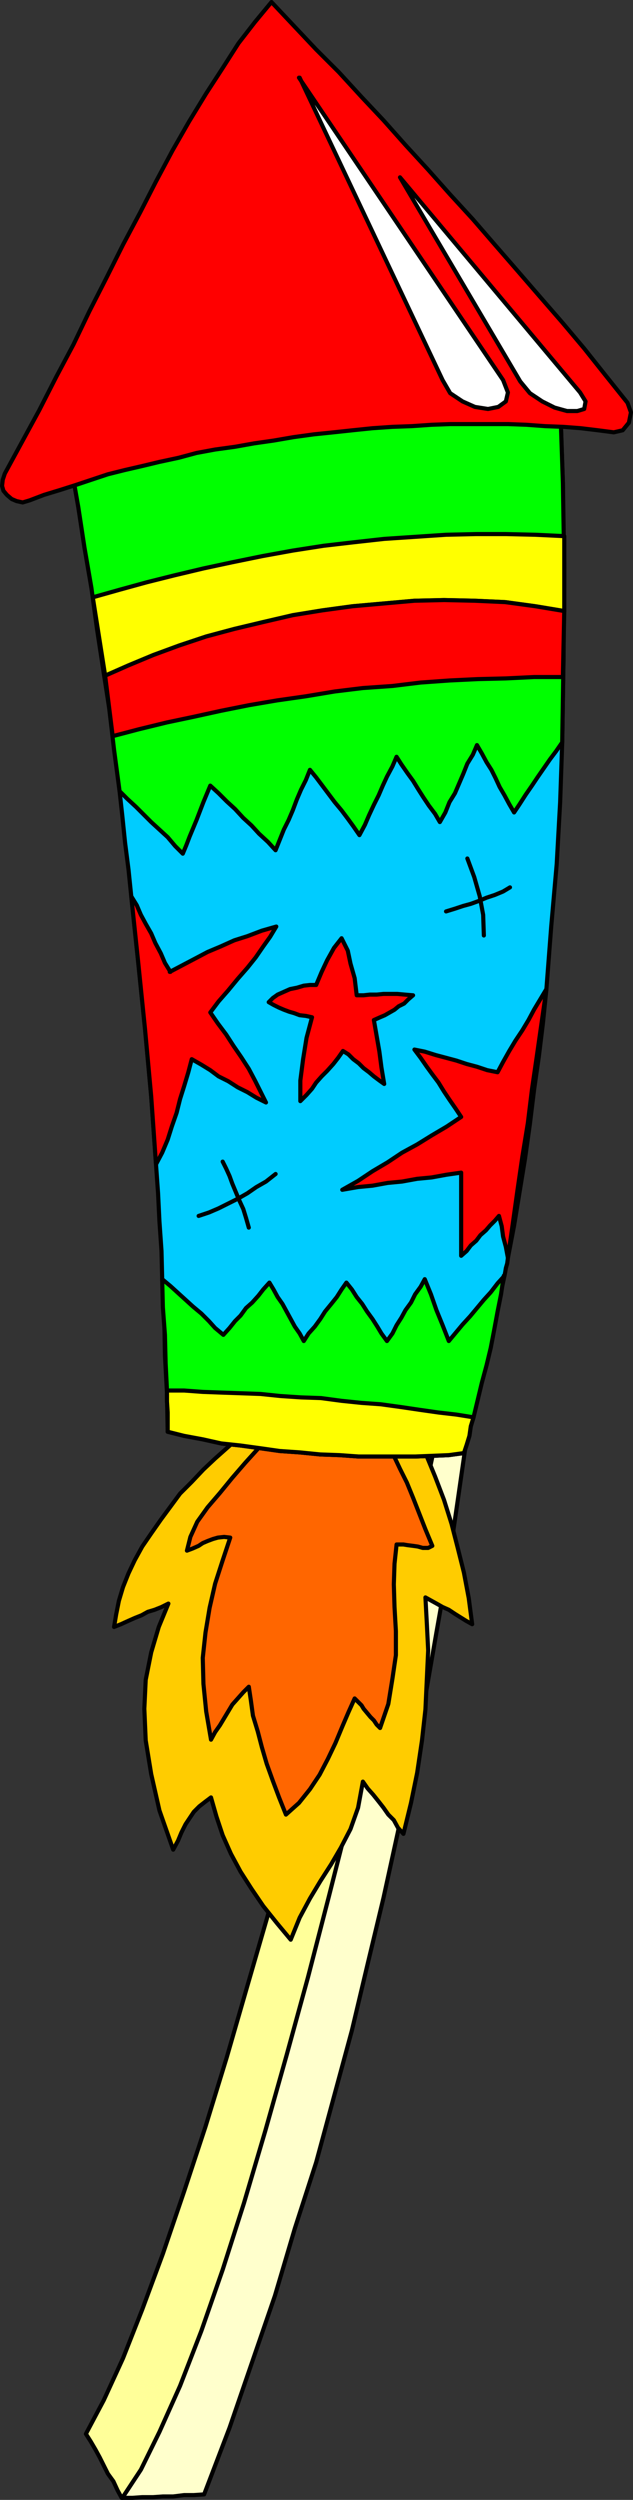 <?xml version="1.0" encoding="UTF-8" standalone="no"?>
<svg
   version="1.0"
   width="39.392mm"
   height="155.498mm"
   id="svg36"
   sodipodi:docname="Rocket 3.wmf"
   xmlns:inkscape="http://www.inkscape.org/namespaces/inkscape"
   xmlns:sodipodi="http://sodipodi.sourceforge.net/DTD/sodipodi-0.dtd"
   xmlns="http://www.w3.org/2000/svg"
   xmlns:svg="http://www.w3.org/2000/svg">
  <rect width="100%" height="100%" fill="#333333" stroke="none"/>
  <sodipodi:namedview
     id="namedview36"
     pagecolor="#ffffff"
     bordercolor="#000000"
     borderopacity="0.25"
     inkscape:showpageshadow="2"
     inkscape:pageopacity="0.0"
     inkscape:pagecheckerboard="0"
     inkscape:deskcolor="#d1d1d1"
     inkscape:document-units="mm" />
  <defs
     id="defs1">
    <pattern
       id="WMFhbasepattern"
       patternUnits="userSpaceOnUse"
       width="6"
       height="6"
       x="0"
       y="0" />
  </defs>
  <path
     style="fill:#ffffcc;fill-opacity:1;fill-rule:evenodd;stroke:none"
     d="m 28.612,587.222 h 2.586 l 2.263,-0.162 h 2.586 l 2.263,-0.162 h 2.425 l 2.586,-0.323 h 2.263 l 2.425,-0.162 5.981,-15.674 5.335,-15.513 5.335,-15.513 4.688,-15.836 5.011,-15.513 4.203,-15.513 4.203,-15.513 3.718,-15.674 3.718,-15.513 3.395,-15.513 3.233,-15.674 3.071,-15.351 2.748,-15.836 2.748,-15.513 2.263,-15.513 2.263,-15.674 -0.97,0.162 -0.97,0.162 -0.808,0.162 -0.97,0.323 -0.808,0.162 -0.97,0.162 -0.97,0.162 -0.97,0.323 -3.395,15.998 -3.88,17.129 -4.041,17.937 -4.365,18.745 -4.688,18.583 -4.85,19.068 -4.85,18.745 -5.011,18.26 -5.011,17.775 -5.011,16.967 -5.011,15.674 -5.011,14.382 -5.011,12.927 -4.85,10.827 -4.365,8.888 -4.365,6.625 v 0 z"
     id="path1" />
  <path
     style="fill:none;stroke:#000000;stroke-width:0.97px;stroke-linecap:round;stroke-linejoin:round;stroke-miterlimit:4;stroke-dasharray:none;stroke-opacity:1"
     d="m 28.612,587.222 h 2.586 l 2.263,-0.162 h 2.586 l 2.263,-0.162 h 2.425 l 2.586,-0.323 h 2.263 l 2.425,-0.162 5.981,-15.674 5.335,-15.513 5.335,-15.513 4.688,-15.836 5.011,-15.513 4.203,-15.513 4.203,-15.513 3.718,-15.674 3.718,-15.513 3.395,-15.513 3.233,-15.674 3.071,-15.351 2.748,-15.836 2.748,-15.513 2.263,-15.513 2.263,-15.674 -0.97,0.162 -0.97,0.162 -0.808,0.162 -0.97,0.323 -0.808,0.162 -0.97,0.162 -0.97,0.162 -0.97,0.323 -3.395,15.998 -3.88,17.129 -4.041,17.937 -4.365,18.745 -4.688,18.583 -4.85,19.068 -4.85,18.745 -5.011,18.26 -5.011,17.775 -5.011,16.967 -5.011,15.674 -5.011,14.382 -5.011,12.927 -4.85,10.827 -4.365,8.888 -4.365,6.625 v 0"
     id="path2" />
  <path
     style="fill:#ffff99;fill-opacity:1;fill-rule:evenodd;stroke:none"
     d="m 28.612,587.222 -0.97,-1.778 -0.97,-2.101 -1.293,-1.778 -0.97,-1.939 -0.97,-1.939 -0.97,-1.778 -1.132,-1.939 -1.132,-1.778 4.203,-7.918 4.526,-9.857 4.526,-11.473 4.85,-13.089 5.011,-14.705 5.011,-15.19 5.011,-16.321 4.85,-16.805 5.011,-17.29 4.85,-17.29 4.526,-17.29 4.526,-16.805 4.203,-16.321 4.041,-15.513 3.718,-14.382 3.233,-13.25 h 1.293 1.293 1.132 1.455 1.132 1.293 1.455 1.132 l -3.395,15.998 -3.88,17.129 -4.041,17.937 -4.365,18.745 -4.688,18.583 -4.85,19.068 -4.85,18.745 -5.011,18.26 -5.011,17.775 -5.011,16.967 -5.011,15.674 -5.011,14.382 -5.011,12.927 -4.85,10.827 -4.365,8.888 -4.365,6.625 v 0 z"
     id="path3" />
  <path
     style="fill:none;stroke:#000000;stroke-width:0.97px;stroke-linecap:round;stroke-linejoin:round;stroke-miterlimit:4;stroke-dasharray:none;stroke-opacity:1"
     d="m 28.612,587.222 -0.97,-1.778 -0.97,-2.101 -1.293,-1.778 -0.97,-1.939 -0.97,-1.939 -0.97,-1.778 -1.132,-1.939 -1.132,-1.778 4.203,-7.918 4.526,-9.857 4.526,-11.473 4.85,-13.089 5.011,-14.705 5.011,-15.19 5.011,-16.321 4.85,-16.805 5.011,-17.29 4.85,-17.29 4.526,-17.29 4.526,-16.805 4.203,-16.321 4.041,-15.513 3.718,-14.382 3.233,-13.25 h 1.293 1.293 1.132 1.455 1.132 1.293 1.455 1.132 l -3.395,15.998 -3.88,17.129 -4.041,17.937 -4.365,18.745 -4.688,18.583 -4.85,19.068 -4.85,18.745 -5.011,18.26 -5.011,17.775 -5.011,16.967 -5.011,15.674 -5.011,14.382 -5.011,12.927 -4.85,10.827 -4.365,8.888 -4.365,6.625 v 0"
     id="path4" />
  <path
     style="fill:#ffcc00;fill-opacity:1;fill-rule:evenodd;stroke:none"
     d="m 97.638,336.433 2.425,5.171 2.263,5.494 2.101,5.494 1.778,5.656 1.455,5.656 1.455,5.817 1.132,5.979 0.808,6.14 -1.455,-0.808 -1.293,-0.808 -1.293,-0.808 -1.455,-0.97 -1.455,-0.646 -1.132,-0.646 -1.455,-0.808 -1.455,-0.808 0.323,5.979 0.323,6.464 -0.323,6.948 -0.323,6.948 -0.808,7.272 -1.132,7.595 -1.455,7.11 -1.778,7.272 -1.293,-1.454 -0.97,-1.778 -1.293,-1.293 -1.132,-1.616 -1.132,-1.454 -1.293,-1.616 -1.293,-1.454 -1.132,-1.616 -1.132,6.14 -1.778,5.009 -2.263,4.363 -2.263,3.878 -2.586,4.04 -2.425,4.04 -2.425,4.525 -2.101,5.171 -3.233,-3.878 -3.233,-4.04 -2.748,-4.04 -2.586,-4.04 -2.263,-4.201 -1.94,-4.363 -1.455,-4.363 -1.293,-4.525 -1.293,0.97 -1.455,1.131 -1.293,1.293 -0.97,1.454 -0.97,1.454 -0.97,1.939 -0.808,1.939 -1.132,2.101 -3.233,-9.211 -1.94,-8.564 -1.293,-7.918 -0.323,-7.433 0.323,-6.787 1.293,-6.464 1.778,-5.979 2.263,-5.494 -1.617,0.808 -1.617,0.646 -1.617,0.485 -1.455,0.808 -1.617,0.646 -1.455,0.646 -1.778,0.808 -1.617,0.646 0.485,-2.909 0.647,-3.232 0.97,-3.232 1.293,-3.232 1.455,-3.07 1.778,-3.232 2.101,-3.07 2.263,-3.232 2.263,-3.07 2.263,-3.07 2.748,-2.747 2.748,-2.909 2.748,-2.585 2.91,-2.585 2.748,-2.424 3.071,-2.262 h 2.425 l 2.425,0.162 h 2.425 2.425 l 2.425,0.162 h 2.425 2.425 2.263 l 2.425,0.323 h 2.425 2.425 2.425 2.263 l 2.263,0.162 h 2.425 2.425 z"
     id="path5" />
  <path
     style="fill:none;stroke:#000000;stroke-width:0.97px;stroke-linecap:round;stroke-linejoin:round;stroke-miterlimit:4;stroke-dasharray:none;stroke-opacity:1"
     d="m 97.638,336.433 2.425,5.171 2.263,5.494 2.101,5.494 1.778,5.656 1.455,5.656 1.455,5.817 1.132,5.979 0.808,6.14 -1.455,-0.808 -1.293,-0.808 -1.293,-0.808 -1.455,-0.97 -1.455,-0.646 -1.132,-0.646 -1.455,-0.808 -1.455,-0.808 0.323,5.979 0.323,6.464 -0.323,6.948 -0.323,6.948 -0.808,7.272 -1.132,7.595 -1.455,7.11 -1.778,7.272 -1.293,-1.454 -0.97,-1.778 -1.293,-1.293 -1.132,-1.616 -1.132,-1.454 -1.293,-1.616 -1.293,-1.454 -1.132,-1.616 -1.132,6.14 -1.778,5.009 -2.263,4.363 -2.263,3.878 -2.586,4.04 -2.425,4.04 -2.425,4.525 -2.101,5.171 -3.233,-3.878 -3.233,-4.04 -2.748,-4.04 -2.586,-4.04 -2.263,-4.201 -1.94,-4.363 -1.455,-4.363 -1.293,-4.525 -1.293,0.97 -1.455,1.131 -1.293,1.293 -0.97,1.454 -0.97,1.454 -0.97,1.939 -0.808,1.939 -1.132,2.101 -3.233,-9.211 -1.94,-8.564 -1.293,-7.918 -0.323,-7.433 0.323,-6.787 1.293,-6.464 1.778,-5.979 2.263,-5.494 -1.617,0.808 -1.617,0.646 -1.617,0.485 -1.455,0.808 -1.617,0.646 -1.455,0.646 -1.778,0.808 -1.617,0.646 0.485,-2.909 0.647,-3.232 0.97,-3.232 1.293,-3.232 1.455,-3.07 1.778,-3.232 2.101,-3.07 2.263,-3.232 2.263,-3.07 2.263,-3.07 2.748,-2.747 2.748,-2.909 2.748,-2.585 2.91,-2.585 2.748,-2.424 3.071,-2.262 h 2.425 l 2.425,0.162 h 2.425 2.425 l 2.425,0.162 h 2.425 2.425 2.263 l 2.425,0.323 h 2.425 2.425 2.425 2.263 l 2.263,0.162 h 2.425 2.425 v 0"
     id="path6" />
  <path
     style="fill:#ff6600;fill-opacity:1;fill-rule:evenodd;stroke:none"
     d="m 89.394,336.756 1.617,2.585 1.617,2.909 1.455,3.07 1.617,3.232 1.455,3.555 1.455,3.717 1.455,3.717 1.617,3.878 -0.97,0.485 h -1.293 l -1.132,-0.323 -1.132,-0.162 -1.293,-0.162 -0.97,-0.162 h -0.808 -0.808 l -0.485,4.525 -0.162,4.848 0.162,5.332 0.323,5.656 v 5.656 l -0.808,5.494 -0.97,5.979 -1.94,5.656 -0.808,-0.808 -0.647,-0.97 -0.808,-0.808 -0.808,-0.97 -0.808,-0.97 -0.485,-0.808 -0.808,-0.808 -0.808,-0.808 -1.455,3.232 -1.455,3.393 -1.617,3.878 -1.778,3.717 -1.94,3.717 -2.263,3.393 -2.586,3.232 -3.071,2.747 -1.617,-4.04 -1.455,-3.878 -1.455,-4.04 -1.132,-3.878 -0.97,-3.717 -1.132,-3.717 -0.485,-3.555 -0.485,-3.232 -1.293,1.293 -1.293,1.454 -1.293,1.454 -0.97,1.616 -0.97,1.616 -0.97,1.616 -1.132,1.616 -0.97,1.778 -1.132,-6.625 -0.647,-6.464 -0.162,-6.14 0.647,-5.979 0.97,-5.817 1.293,-5.656 1.778,-5.494 1.778,-5.333 -1.455,-0.162 -1.455,0.162 -1.132,0.323 -1.293,0.485 -1.132,0.485 -0.97,0.646 -1.455,0.646 -1.293,0.485 0.808,-3.232 1.617,-3.555 2.425,-3.393 2.91,-3.393 2.91,-3.555 3.071,-3.555 3.071,-3.393 2.425,-3.717 h 3.233 3.395 3.233 3.233 3.395 3.233 3.233 z"
     id="path7" />
  <path
     style="fill:none;stroke:#000000;stroke-width:0.97px;stroke-linecap:round;stroke-linejoin:round;stroke-miterlimit:4;stroke-dasharray:none;stroke-opacity:1"
     d="m 89.394,336.756 1.617,2.585 1.617,2.909 1.455,3.07 1.617,3.232 1.455,3.555 1.455,3.717 1.455,3.717 1.617,3.878 -0.97,0.485 h -1.293 l -1.132,-0.323 -1.132,-0.162 -1.293,-0.162 -0.97,-0.162 h -0.808 -0.808 l -0.485,4.525 -0.162,4.848 0.162,5.332 0.323,5.656 v 5.656 l -0.808,5.494 -0.97,5.979 -1.94,5.656 -0.808,-0.808 -0.647,-0.97 -0.808,-0.808 -0.808,-0.97 -0.808,-0.97 -0.485,-0.808 -0.808,-0.808 -0.808,-0.808 -1.455,3.232 -1.455,3.393 -1.617,3.878 -1.778,3.717 -1.94,3.717 -2.263,3.393 -2.586,3.232 -3.071,2.747 -1.617,-4.04 -1.455,-3.878 -1.455,-4.04 -1.132,-3.878 -0.97,-3.717 -1.132,-3.717 -0.485,-3.555 -0.485,-3.232 -1.293,1.293 -1.293,1.454 -1.293,1.454 -0.97,1.616 -0.97,1.616 -0.97,1.616 -1.132,1.616 -0.97,1.778 -1.132,-6.625 -0.647,-6.464 -0.162,-6.14 0.647,-5.979 0.97,-5.817 1.293,-5.656 1.778,-5.494 1.778,-5.333 -1.455,-0.162 -1.455,0.162 -1.132,0.323 -1.293,0.485 -1.132,0.485 -0.97,0.646 -1.455,0.646 -1.293,0.485 0.808,-3.232 1.617,-3.555 2.425,-3.393 2.91,-3.393 2.91,-3.555 3.071,-3.555 3.071,-3.393 2.425,-3.717 h 3.233 3.395 3.233 3.233 3.395 3.233 3.233 3.233 v 0"
     id="path8" />
  <path
     style="fill:#00ccff;fill-opacity:1;fill-rule:evenodd;stroke:none"
     d="m 131.747,94.693 0.647,18.906 0.162,19.876 v 20.199 l -0.323,20.845 -0.485,14.058 -0.808,14.543 -1.293,14.705 -1.132,14.705 -0.808,7.918 -0.97,7.918 -1.132,7.918 -0.97,7.918 -1.132,8.08 -1.293,7.918 -1.293,7.918 -1.455,7.595 -0.162,1.293 -0.323,1.131 -0.162,0.97 -0.162,0.808 -1.132,5.333 -0.97,5.171 -1.132,5.494 -1.132,5.171 -1.293,5.171 -1.293,5.171 -1.293,5.171 -1.293,5.009 -3.556,0.485 -3.88,0.162 -4.041,0.162 h -4.365 -4.203 -4.688 l -4.526,-0.323 -4.526,-0.162 -4.85,-0.485 -4.688,-0.323 -4.526,-0.646 -4.688,-0.646 -4.526,-0.485 -4.365,-0.97 -4.365,-0.808 -3.88,-0.97 -0.162,-9.049 -0.485,-8.888 -0.162,-9.049 -0.485,-8.888 -0.162,-6.625 -0.485,-6.948 -0.323,-6.625 -0.485,-6.787 -1.132,-15.998 -1.455,-15.836 -1.617,-15.836 -1.617,-15.351 -0.647,-6.302 -0.808,-6.302 -0.647,-6.302 -0.647,-5.817 -0.97,-9.695 -1.293,-9.695 -1.455,-9.372 -1.293,-9.534 -1.617,-9.534 -1.617,-9.372 -1.455,-9.534 -1.617,-9.211 6.466,-2.262 6.628,-2.101 6.789,-1.939 6.951,-1.778 6.951,-1.454 7.113,-1.616 7.113,-1.131 7.436,-1.131 7.274,-0.97 7.274,-0.646 7.436,-0.646 7.436,-0.323 h 7.436 7.759 l 7.436,0.323 z"
     id="path9" />
  <path
     style="fill:none;stroke:#000000;stroke-width:0.97px;stroke-linecap:round;stroke-linejoin:round;stroke-miterlimit:4;stroke-dasharray:none;stroke-opacity:1"
     d="m 131.747,94.693 0.647,18.906 0.162,19.876 v 20.199 l -0.323,20.845 -0.485,14.058 -0.808,14.543 -1.293,14.705 -1.132,14.705 -0.808,7.918 -0.97,7.918 -1.132,7.918 -0.97,7.918 -1.132,8.08 -1.293,7.918 -1.293,7.918 -1.455,7.595 -0.162,1.293 -0.323,1.131 -0.162,0.97 -0.162,0.808 -1.132,5.333 -0.97,5.171 -1.132,5.494 -1.132,5.171 -1.293,5.171 -1.293,5.171 -1.293,5.171 -1.293,5.009 -3.556,0.485 -3.88,0.162 -4.041,0.162 h -4.365 -4.203 -4.688 l -4.526,-0.323 -4.526,-0.162 -4.85,-0.485 -4.688,-0.323 -4.526,-0.646 -4.688,-0.646 -4.526,-0.485 -4.365,-0.97 -4.365,-0.808 -3.88,-0.97 -0.162,-9.049 -0.485,-8.888 -0.162,-9.049 -0.485,-8.888 -0.162,-6.625 -0.485,-6.948 -0.323,-6.625 -0.485,-6.787 -1.132,-15.998 -1.455,-15.836 -1.617,-15.836 -1.617,-15.351 -0.647,-6.302 -0.808,-6.302 -0.647,-6.302 -0.647,-5.817 -0.97,-9.695 -1.293,-9.695 -1.455,-9.372 -1.293,-9.534 -1.617,-9.534 -1.617,-9.372 -1.455,-9.534 -1.617,-9.211 6.466,-2.262 6.628,-2.101 6.789,-1.939 6.951,-1.778 6.951,-1.454 7.113,-1.616 7.113,-1.131 7.436,-1.131 7.274,-0.97 7.274,-0.646 7.436,-0.646 7.436,-0.323 h 7.436 7.759 l 7.436,0.323 7.436,0.323 v 0"
     id="path10" />
  <path
     style="fill:#ff0000;fill-opacity:1;fill-rule:evenodd;stroke:none"
     d="m 128.514,232.53 -1.132,7.918 -1.132,7.918 -1.132,7.756 -0.97,7.918 -1.293,7.918 -1.132,7.756 -1.132,8.08 -1.132,7.918 -0.485,-2.585 -0.647,-2.424 -0.323,-2.424 -0.647,-2.424 -0.97,1.131 -1.132,1.131 -0.97,1.131 -1.293,1.131 -0.97,1.293 -1.293,1.131 -0.97,1.293 -1.293,1.131 v -5.009 -4.848 -4.848 -4.848 l -3.395,0.485 -3.556,0.646 -3.395,0.323 -3.556,0.646 -3.395,0.323 -3.556,0.646 -3.395,0.323 -3.718,0.646 3.718,-2.101 3.395,-2.262 3.556,-2.101 3.395,-2.262 3.556,-1.939 3.395,-2.101 3.556,-2.101 3.395,-2.262 -1.293,-1.939 -1.455,-2.101 -1.293,-1.939 -1.293,-2.101 -1.455,-1.939 -1.293,-1.778 -1.455,-2.101 -1.455,-1.939 2.425,0.485 2.586,0.808 2.425,0.646 2.425,0.646 2.425,0.808 2.425,0.646 2.425,0.808 2.425,0.485 1.293,-2.424 1.455,-2.585 1.455,-2.424 1.617,-2.424 1.455,-2.424 1.293,-2.424 1.455,-2.424 z"
     id="path11" />
  <path
     style="fill:none;stroke:#000000;stroke-width:0.97px;stroke-linecap:round;stroke-linejoin:round;stroke-miterlimit:4;stroke-dasharray:none;stroke-opacity:1"
     d="m 128.514,232.53 -1.132,7.918 -1.132,7.918 -1.132,7.756 -0.97,7.918 -1.293,7.918 -1.132,7.756 -1.132,8.08 -1.132,7.918 -0.485,-2.585 -0.647,-2.424 -0.323,-2.424 -0.647,-2.424 -0.97,1.131 -1.132,1.131 -0.97,1.131 -1.293,1.131 -0.97,1.293 -1.293,1.131 -0.97,1.293 -1.293,1.131 v -5.009 -4.848 -4.848 -4.848 l -3.395,0.485 -3.556,0.646 -3.395,0.323 -3.556,0.646 -3.395,0.323 -3.556,0.646 -3.395,0.323 -3.718,0.646 3.718,-2.101 3.395,-2.262 3.556,-2.101 3.395,-2.262 3.556,-1.939 3.395,-2.101 3.556,-2.101 3.395,-2.262 -1.293,-1.939 -1.455,-2.101 -1.293,-1.939 -1.293,-2.101 -1.455,-1.939 -1.293,-1.778 -1.455,-2.101 -1.455,-1.939 2.425,0.485 2.586,0.808 2.425,0.646 2.425,0.646 2.425,0.808 2.425,0.646 2.425,0.808 2.425,0.485 1.293,-2.424 1.455,-2.585 1.455,-2.424 1.617,-2.424 1.455,-2.424 1.293,-2.424 1.455,-2.424 1.455,-2.424 v 0"
     id="path12" />
  <path
     style="fill:#ff0000;fill-opacity:1;fill-rule:evenodd;stroke:none"
     d="m 39.928,228.49 3.071,-1.616 3.071,-1.616 2.748,-1.454 3.071,-1.293 3.233,-1.454 3.071,-0.97 3.395,-1.293 3.395,-0.97 -1.455,2.424 -1.617,2.262 -1.778,2.585 -1.94,2.424 -2.263,2.585 -2.263,2.747 -2.263,2.585 -1.94,2.585 1.778,2.585 1.94,2.585 1.778,2.747 1.778,2.585 1.778,2.747 1.455,2.747 1.293,2.585 1.293,2.585 -2.263,-1.131 -2.101,-1.293 -2.263,-1.131 -2.263,-1.454 -2.263,-1.131 -1.94,-1.454 -2.101,-1.293 -2.263,-1.293 -0.808,3.07 -0.97,3.232 -0.97,3.07 -0.808,3.232 -1.132,3.232 -0.97,3.07 -1.293,3.07 -1.455,2.747 -1.132,-15.998 -1.455,-15.836 -1.617,-15.836 -1.617,-15.351 1.293,2.101 0.97,2.262 1.132,2.101 1.293,2.262 0.97,2.262 1.293,2.424 0.97,2.262 1.293,2.101 v 0 z"
     id="path13" />
  <path
     style="fill:none;stroke:#000000;stroke-width:0.97px;stroke-linecap:round;stroke-linejoin:round;stroke-miterlimit:4;stroke-dasharray:none;stroke-opacity:1"
     d="m 39.928,228.49 3.071,-1.616 3.071,-1.616 2.748,-1.454 3.071,-1.293 3.233,-1.454 3.071,-0.97 3.395,-1.293 3.395,-0.97 -1.455,2.424 -1.617,2.262 -1.778,2.585 -1.94,2.424 -2.263,2.585 -2.263,2.747 -2.263,2.585 -1.94,2.585 1.778,2.585 1.94,2.585 1.778,2.747 1.778,2.585 1.778,2.747 1.455,2.747 1.293,2.585 1.293,2.585 -2.263,-1.131 -2.101,-1.293 -2.263,-1.131 -2.263,-1.454 -2.263,-1.131 -1.94,-1.454 -2.101,-1.293 -2.263,-1.293 -0.808,3.07 -0.97,3.232 -0.97,3.07 -0.808,3.232 -1.132,3.232 -0.97,3.07 -1.293,3.07 -1.455,2.747 -1.132,-15.998 -1.455,-15.836 -1.617,-15.836 -1.617,-15.351 1.293,2.101 0.97,2.262 1.132,2.101 1.293,2.262 0.97,2.262 1.293,2.424 0.97,2.262 1.293,2.101 v 0"
     id="path14" />
  <path
     style="fill:#00ff00;fill-opacity:1;fill-rule:evenodd;stroke:none"
     d="m 118.491,299.913 -0.647,4.363 -0.808,4.04 -0.808,4.363 -0.808,4.201 -0.97,4.04 -1.132,4.201 -0.97,4.04 -0.97,4.04 -0.647,2.101 -0.323,2.262 -0.647,2.101 -0.647,1.939 -3.556,0.485 -3.88,0.162 -4.041,0.162 h -4.365 -4.203 -4.688 l -4.526,-0.323 -4.526,-0.162 -4.85,-0.485 -4.688,-0.323 -4.526,-0.646 -4.688,-0.646 -4.526,-0.485 -4.365,-0.97 -4.365,-0.808 -3.88,-0.97 v -2.262 -2.262 l -0.162,-2.585 v -2.585 l -0.323,-6.464 -0.162,-6.625 -0.485,-6.464 -0.162,-6.625 1.94,1.616 1.778,1.616 1.778,1.616 1.778,1.616 1.94,1.616 1.778,1.778 1.455,1.616 1.94,1.616 1.455,-1.616 1.293,-1.616 1.293,-1.293 1.293,-1.778 1.455,-1.293 1.455,-1.616 1.132,-1.454 1.455,-1.616 0.97,1.616 0.97,1.778 1.132,1.616 0.97,1.778 0.97,1.778 0.97,1.778 1.132,1.616 0.97,1.778 1.132,-1.778 1.455,-1.616 1.293,-1.778 1.132,-1.778 1.455,-1.778 1.293,-1.616 1.132,-1.778 1.132,-1.616 1.293,1.616 1.132,1.778 1.293,1.616 1.132,1.778 1.293,1.778 1.132,1.778 0.97,1.616 1.293,1.778 1.293,-1.778 0.97,-1.939 1.132,-1.778 0.97,-1.778 1.293,-1.778 0.97,-1.939 1.293,-1.778 0.97,-1.778 1.455,3.555 1.293,3.717 1.455,3.555 1.455,3.717 1.617,-1.939 1.617,-1.939 1.778,-1.939 1.617,-1.939 1.617,-1.939 1.617,-1.778 1.617,-2.101 1.617,-1.778 v 0 z"
     id="path15" />
  <path
     style="fill:none;stroke:#000000;stroke-width:0.97px;stroke-linecap:round;stroke-linejoin:round;stroke-miterlimit:4;stroke-dasharray:none;stroke-opacity:1"
     d="m 118.491,299.913 -0.647,4.363 -0.808,4.04 -0.808,4.363 -0.808,4.201 -0.97,4.04 -1.132,4.201 -0.97,4.04 -0.97,4.04 -0.647,2.101 -0.323,2.262 -0.647,2.101 -0.647,1.939 -3.556,0.485 -3.88,0.162 -4.041,0.162 h -4.365 -4.203 -4.688 l -4.526,-0.323 -4.526,-0.162 -4.85,-0.485 -4.688,-0.323 -4.526,-0.646 -4.688,-0.646 -4.526,-0.485 -4.365,-0.97 -4.365,-0.808 -3.88,-0.97 v -2.262 -2.262 l -0.162,-2.585 v -2.585 l -0.323,-6.464 -0.162,-6.625 -0.485,-6.464 -0.162,-6.625 1.94,1.616 1.778,1.616 1.778,1.616 1.778,1.616 1.94,1.616 1.778,1.778 1.455,1.616 1.94,1.616 1.455,-1.616 1.293,-1.616 1.293,-1.293 1.293,-1.778 1.455,-1.293 1.455,-1.616 1.132,-1.454 1.455,-1.616 0.97,1.616 0.97,1.778 1.132,1.616 0.97,1.778 0.97,1.778 0.97,1.778 1.132,1.616 0.97,1.778 1.132,-1.778 1.455,-1.616 1.293,-1.778 1.132,-1.778 1.455,-1.778 1.293,-1.616 1.132,-1.778 1.132,-1.616 1.293,1.616 1.132,1.778 1.293,1.616 1.132,1.778 1.293,1.778 1.132,1.778 0.97,1.616 1.293,1.778 1.293,-1.778 0.97,-1.939 1.132,-1.778 0.97,-1.778 1.293,-1.778 0.97,-1.939 1.293,-1.778 0.97,-1.778 1.455,3.555 1.293,3.717 1.455,3.555 1.455,3.717 1.617,-1.939 1.617,-1.939 1.778,-1.939 1.617,-1.939 1.617,-1.939 1.617,-1.778 1.617,-2.101 1.617,-1.778 v 0"
     id="path16" />
  <path
     style="fill:#ffff00;fill-opacity:1;fill-rule:evenodd;stroke:none"
     d="m 111.378,333.201 -0.647,2.101 -0.323,2.262 -0.647,2.101 -0.647,1.939 -3.556,0.485 -3.88,0.162 -4.041,0.162 h -4.365 -4.203 -4.688 l -4.526,-0.323 -4.526,-0.162 -4.85,-0.485 -4.688,-0.323 -4.526,-0.646 -4.688,-0.646 -4.526,-0.485 -4.365,-0.97 -4.365,-0.808 -3.88,-0.97 v -2.262 -2.262 l -0.162,-2.585 v -2.585 h 4.041 l 4.365,0.323 4.365,0.162 4.688,0.162 4.526,0.162 4.688,0.485 4.85,0.323 4.688,0.162 4.85,0.646 4.688,0.485 4.526,0.323 4.688,0.646 4.365,0.646 4.526,0.646 4.203,0.485 4.041,0.646 z"
     id="path17" />
  <path
     style="fill:none;stroke:#000000;stroke-width:0.97px;stroke-linecap:round;stroke-linejoin:round;stroke-miterlimit:4;stroke-dasharray:none;stroke-opacity:1"
     d="m 111.378,333.201 -0.647,2.101 -0.323,2.262 -0.647,2.101 -0.647,1.939 -3.556,0.485 -3.88,0.162 -4.041,0.162 h -4.365 -4.203 -4.688 l -4.526,-0.323 -4.526,-0.162 -4.85,-0.485 -4.688,-0.323 -4.526,-0.646 -4.688,-0.646 -4.526,-0.485 -4.365,-0.97 -4.365,-0.808 -3.88,-0.97 v -2.262 -2.262 l -0.162,-2.585 v -2.585 h 4.041 l 4.365,0.323 4.365,0.162 4.688,0.162 4.526,0.162 4.688,0.485 4.85,0.323 4.688,0.162 4.85,0.646 4.688,0.485 4.526,0.323 4.688,0.646 4.365,0.646 4.526,0.646 4.203,0.485 4.041,0.646 v 0"
     id="path18" />
  <path
     style="fill:#00ff00;fill-opacity:1;fill-rule:evenodd;stroke:none"
     d="m 131.747,94.693 0.647,18.906 0.323,19.876 -0.162,20.199 -0.323,20.845 -1.455,2.101 -1.455,1.939 -1.455,2.101 -1.455,2.101 -1.293,1.939 -1.455,2.101 -1.455,2.262 -1.293,1.939 -1.132,-1.939 -1.132,-2.101 -1.132,-1.939 -0.97,-2.101 -0.97,-1.939 -1.132,-1.778 -1.132,-2.101 -1.132,-1.939 -0.97,2.262 -1.293,2.101 -0.97,2.424 -0.97,2.262 -0.97,2.262 -1.293,2.101 -0.97,2.424 -1.293,2.262 -1.132,-1.939 -1.455,-1.939 -1.293,-1.939 -1.132,-1.778 -1.293,-2.101 -1.293,-1.778 -1.455,-2.101 -1.132,-1.778 -0.97,2.262 -1.293,2.424 -0.97,2.101 -0.97,2.262 -1.132,2.262 -1.132,2.424 -0.97,2.262 -1.293,2.424 -1.455,-2.101 -1.293,-1.778 -1.455,-1.939 -1.617,-1.939 -1.455,-1.939 -1.455,-1.939 -1.455,-1.939 -1.455,-1.778 -0.97,2.424 -1.132,2.262 -0.97,2.262 -0.97,2.585 -0.97,2.262 -1.132,2.262 -0.97,2.424 -0.97,2.424 -1.778,-1.939 -2.101,-1.939 -1.778,-1.939 -1.94,-1.778 -1.94,-2.101 -1.94,-1.778 -1.94,-1.939 -1.94,-1.778 -0.808,1.939 -0.808,1.939 -0.808,2.101 -0.808,2.101 -0.808,1.939 -0.808,1.939 -0.808,2.101 -0.808,1.939 -1.778,-1.778 -1.778,-2.101 -1.94,-1.778 -1.94,-1.778 -1.778,-1.778 -1.778,-1.778 -2.101,-1.939 -1.778,-1.778 -1.293,-9.695 -1.132,-9.695 -1.455,-9.372 -1.455,-9.534 -1.293,-9.534 -1.617,-9.372 -1.455,-9.534 -1.617,-9.211 6.466,-2.262 6.628,-2.101 6.789,-1.939 6.951,-1.778 6.951,-1.454 7.113,-1.616 7.113,-1.131 7.436,-1.131 7.274,-0.97 7.274,-0.646 7.436,-0.646 7.436,-0.323 h 7.436 7.759 l 7.436,0.323 z"
     id="path19" />
  <path
     style="fill:none;stroke:#000000;stroke-width:0.97px;stroke-linecap:round;stroke-linejoin:round;stroke-miterlimit:4;stroke-dasharray:none;stroke-opacity:1"
     d="m 131.747,94.693 0.647,18.906 0.323,19.876 -0.162,20.199 -0.323,20.845 -1.455,2.101 -1.455,1.939 -1.455,2.101 -1.455,2.101 -1.293,1.939 -1.455,2.101 -1.455,2.262 -1.293,1.939 -1.132,-1.939 -1.132,-2.101 -1.132,-1.939 -0.97,-2.101 -0.97,-1.939 -1.132,-1.778 -1.132,-2.101 -1.132,-1.939 -0.97,2.262 -1.293,2.101 -0.97,2.424 -0.97,2.262 -0.97,2.262 -1.293,2.101 -0.97,2.424 -1.293,2.262 -1.132,-1.939 -1.455,-1.939 -1.293,-1.939 -1.132,-1.778 -1.293,-2.101 -1.293,-1.778 -1.455,-2.101 -1.132,-1.778 -0.97,2.262 -1.293,2.424 -0.97,2.101 -0.97,2.262 -1.132,2.262 -1.132,2.424 -0.97,2.262 -1.293,2.424 -1.455,-2.101 -1.293,-1.778 -1.455,-1.939 -1.617,-1.939 -1.455,-1.939 -1.455,-1.939 -1.455,-1.939 -1.455,-1.778 -0.97,2.424 -1.132,2.262 -0.97,2.262 -0.97,2.585 -0.97,2.262 -1.132,2.262 -0.97,2.424 -0.97,2.424 -1.778,-1.939 -2.101,-1.939 -1.778,-1.939 -1.94,-1.778 -1.94,-2.101 -1.94,-1.778 -1.94,-1.939 -1.94,-1.778 -0.808,1.939 -0.808,1.939 -0.808,2.101 -0.808,2.101 -0.808,1.939 -0.808,1.939 -0.808,2.101 -0.808,1.939 -1.778,-1.778 -1.778,-2.101 -1.94,-1.778 -1.94,-1.778 -1.778,-1.778 -1.778,-1.778 -2.101,-1.939 -1.778,-1.778 -1.293,-9.695 -1.132,-9.695 -1.455,-9.372 -1.455,-9.534 -1.293,-9.534 -1.617,-9.372 -1.455,-9.534 -1.617,-9.211 6.466,-2.262 6.628,-2.101 6.789,-1.939 6.951,-1.778 6.951,-1.454 7.113,-1.616 7.113,-1.131 7.436,-1.131 7.274,-0.97 7.274,-0.646 7.436,-0.646 7.436,-0.323 h 7.436 7.759 l 7.436,0.323 7.436,0.323 v 0"
     id="path20" />
  <path
     style="fill:#ffff00;fill-opacity:1;fill-rule:evenodd;stroke:none"
     d="m 132.717,126.041 -6.789,-0.323 -6.951,-0.162 h -6.951 l -7.113,0.162 -7.274,0.485 -7.274,0.485 -7.274,0.808 -6.951,0.808 -7.274,1.131 -7.113,1.293 -7.113,1.454 -6.789,1.454 -6.789,1.616 -6.466,1.616 -6.466,1.778 -6.304,1.778 2.91,18.421 5.496,-2.424 5.819,-2.424 6.143,-2.262 6.304,-2.101 6.628,-1.778 6.789,-1.616 6.951,-1.616 6.951,-1.131 7.113,-0.97 7.274,-0.646 7.274,-0.646 6.951,-0.162 7.274,0.162 7.113,0.323 7.113,0.97 6.789,1.131 v -17.452 0 z"
     id="path21" />
  <path
     style="fill:none;stroke:#000000;stroke-width:0.97px;stroke-linecap:round;stroke-linejoin:round;stroke-miterlimit:4;stroke-dasharray:none;stroke-opacity:1"
     d="m 132.717,126.041 -6.789,-0.323 -6.951,-0.162 h -6.951 l -7.113,0.162 -7.274,0.485 -7.274,0.485 -7.274,0.808 -6.951,0.808 -7.274,1.131 -7.113,1.293 -7.113,1.454 -6.789,1.454 -6.789,1.616 -6.466,1.616 -6.466,1.778 -6.304,1.778 2.91,18.421 5.496,-2.424 5.819,-2.424 6.143,-2.262 6.304,-2.101 6.628,-1.778 6.789,-1.616 6.951,-1.616 6.951,-1.131 7.113,-0.97 7.274,-0.646 7.274,-0.646 6.951,-0.162 7.274,0.162 7.113,0.323 7.113,0.97 6.789,1.131 v -17.452 0"
     id="path22" />
  <path
     style="fill:#ff0000;fill-opacity:1;fill-rule:evenodd;stroke:none"
     d="m 132.393,159.167 h -6.789 l -6.628,0.323 -6.628,0.162 -6.628,0.323 -6.789,0.485 -6.628,0.808 -6.951,0.485 -6.628,0.808 -6.789,1.131 -6.789,0.97 -6.628,1.131 -6.466,1.293 -6.628,1.454 -6.143,1.293 -6.628,1.616 -6.143,1.616 -1.778,-14.22 5.496,-2.424 5.819,-2.424 6.143,-2.262 6.304,-2.101 6.628,-1.778 6.789,-1.616 6.951,-1.616 6.951,-1.131 7.113,-0.97 7.274,-0.646 7.274,-0.646 6.951,-0.162 7.274,0.162 7.113,0.323 7.113,0.97 6.789,1.131 -0.323,15.513 z"
     id="path23" />
  <path
     style="fill:none;stroke:#000000;stroke-width:0.97px;stroke-linecap:round;stroke-linejoin:round;stroke-miterlimit:4;stroke-dasharray:none;stroke-opacity:1"
     d="m 132.393,159.167 h -6.789 l -6.628,0.323 -6.628,0.162 -6.628,0.323 -6.789,0.485 -6.628,0.808 -6.951,0.485 -6.628,0.808 -6.789,1.131 -6.789,0.97 -6.628,1.131 -6.466,1.293 -6.628,1.454 -6.143,1.293 -6.628,1.616 -6.143,1.616 -1.778,-14.22 5.496,-2.424 5.819,-2.424 6.143,-2.262 6.304,-2.101 6.628,-1.778 6.789,-1.616 6.951,-1.616 6.951,-1.131 7.113,-0.97 7.274,-0.646 7.274,-0.646 6.951,-0.162 7.274,0.162 7.113,0.323 7.113,0.97 6.789,1.131 -0.323,15.513 v 0"
     id="path24" />
  <path
     style="fill:#ff0000;fill-opacity:1;fill-rule:evenodd;stroke:none"
     d="m 83.898,233.984 -0.485,-4.04 -0.97,-3.393 -0.647,-3.07 -1.455,-2.909 -1.778,2.262 -1.617,2.909 -1.293,2.747 -1.293,3.07 h -1.455 l -1.455,0.162 -1.617,0.485 -1.617,0.323 -1.455,0.646 -1.455,0.646 -1.132,0.808 -0.97,0.97 1.132,0.646 1.293,0.646 1.132,0.485 1.293,0.485 1.132,0.323 1.293,0.485 1.455,0.162 1.455,0.323 -1.293,4.848 -0.808,5.009 -0.647,5.009 v 4.848 l 1.455,-1.454 1.293,-1.454 0.97,-1.454 1.293,-1.454 1.293,-1.293 1.455,-1.616 1.132,-1.454 1.132,-1.616 1.293,0.808 1.132,1.131 1.293,0.97 1.132,1.131 1.293,0.97 1.132,0.97 1.293,0.97 1.132,0.808 -0.647,-3.878 -0.485,-3.717 -0.647,-3.717 -0.647,-3.717 1.455,-0.646 1.132,-0.485 1.132,-0.646 1.132,-0.646 0.97,-0.808 1.293,-0.646 0.97,-0.97 1.132,-0.97 -1.94,-0.162 -1.778,-0.162 h -1.617 -1.617 l -1.617,0.162 h -1.617 l -1.455,0.162 z"
     id="path25" />
  <path
     style="fill:none;stroke:#000000;stroke-width:0.97px;stroke-linecap:round;stroke-linejoin:round;stroke-miterlimit:4;stroke-dasharray:none;stroke-opacity:1"
     d="m 83.898,233.984 -0.485,-4.04 -0.97,-3.393 -0.647,-3.07 -1.455,-2.909 -1.778,2.262 -1.617,2.909 -1.293,2.747 -1.293,3.07 h -1.455 l -1.455,0.162 -1.617,0.485 -1.617,0.323 -1.455,0.646 -1.455,0.646 -1.132,0.808 -0.97,0.97 1.132,0.646 1.293,0.646 1.132,0.485 1.293,0.485 1.132,0.323 1.293,0.485 1.455,0.162 1.455,0.323 -1.293,4.848 -0.808,5.009 -0.647,5.009 v 4.848 l 1.455,-1.454 1.293,-1.454 0.97,-1.454 1.293,-1.454 1.293,-1.293 1.455,-1.616 1.132,-1.454 1.132,-1.616 1.293,0.808 1.132,1.131 1.293,0.97 1.132,1.131 1.293,0.97 1.132,0.97 1.293,0.97 1.132,0.808 -0.647,-3.878 -0.485,-3.717 -0.647,-3.717 -0.647,-3.717 1.455,-0.646 1.132,-0.485 1.132,-0.646 1.132,-0.646 0.97,-0.808 1.293,-0.646 0.97,-0.97 1.132,-0.97 -1.94,-0.162 -1.778,-0.162 h -1.617 -1.617 l -1.617,0.162 h -1.617 l -1.455,0.162 H 83.898 v 0"
     id="path26" />
  <path
     style="fill:#ff0000;fill-opacity:1;fill-rule:evenodd;stroke:none"
     d="m 147.589,94.693 -5.173,-6.464 -5.011,-6.302 -5.173,-6.14 -5.335,-6.14 -5.173,-5.979 -5.335,-6.14 -5.173,-5.979 -5.335,-5.817 -5.173,-5.817 -5.335,-5.817 -5.173,-5.817 L 85.029,22.785 79.695,16.967 74.36,11.635 69.026,5.979 63.853,0.485 59.973,5.171 l -3.88,5.009 -3.718,5.817 -3.88,5.979 -4.041,6.625 -3.88,6.787 -3.88,7.272 -3.718,7.272 -4.041,7.595 -3.88,7.756 -4.041,7.918 -3.718,7.756 -4.041,7.595 -4.041,7.918 -4.041,7.433 -4.041,7.433 -0.485,1.454 -0.162,1.454 0.323,1.131 0.808,0.97 1.132,0.97 1.132,0.485 1.455,0.323 1.617,-0.485 3.395,-1.293 3.718,-1.131 3.556,-1.131 3.88,-1.293 3.88,-1.293 3.88,-0.97 4.203,-0.97 4.041,-0.97 4.526,-0.97 4.203,-1.131 4.365,-0.808 4.688,-0.646 4.526,-0.808 4.526,-0.646 4.688,-0.808 4.688,-0.646 4.688,-0.485 4.526,-0.485 4.688,-0.485 4.688,-0.323 4.526,-0.162 4.688,-0.323 4.365,-0.162 h 4.688 4.365 4.526 l 4.365,0.162 4.365,0.323 4.203,0.162 4.203,0.323 4.041,0.485 3.718,0.485 2.101,-0.485 1.455,-1.778 0.485,-2.424 z"
     id="path27" />
  <path
     style="fill:none;stroke:#000000;stroke-width:0.97px;stroke-linecap:round;stroke-linejoin:round;stroke-miterlimit:4;stroke-dasharray:none;stroke-opacity:1"
     d="m 147.589,94.693 -5.173,-6.464 -5.011,-6.302 -5.173,-6.14 -5.335,-6.14 -5.173,-5.979 -5.335,-6.14 -5.173,-5.979 -5.335,-5.817 -5.173,-5.817 -5.335,-5.817 -5.173,-5.817 L 85.029,22.785 79.695,16.967 74.36,11.635 69.026,5.979 63.853,0.485 59.973,5.171 l -3.88,5.009 -3.718,5.817 -3.88,5.979 -4.041,6.625 -3.88,6.787 -3.88,7.272 -3.718,7.272 -4.041,7.595 -3.88,7.756 -4.041,7.918 -3.718,7.756 -4.041,7.595 -4.041,7.918 -4.041,7.433 -4.041,7.433 -0.485,1.454 -0.162,1.454 0.323,1.131 0.808,0.97 1.132,0.97 1.132,0.485 1.455,0.323 1.617,-0.485 3.395,-1.293 3.718,-1.131 3.556,-1.131 3.88,-1.293 3.88,-1.293 3.88,-0.97 4.203,-0.97 4.041,-0.97 4.526,-0.97 4.203,-1.131 4.365,-0.808 4.688,-0.646 4.526,-0.808 4.526,-0.646 4.688,-0.808 4.688,-0.646 4.688,-0.485 4.526,-0.485 4.688,-0.485 4.688,-0.323 4.526,-0.162 4.688,-0.323 4.365,-0.162 h 4.688 4.365 4.526 l 4.365,0.162 4.365,0.323 4.203,0.162 4.203,0.323 4.041,0.485 3.718,0.485 2.101,-0.485 1.455,-1.778 0.485,-2.424 -0.808,-2.262 v 0"
     id="path28" />
  <path
     style="fill:#ffffff;fill-opacity:1;fill-rule:evenodd;stroke:none"
     d="m 94.082,41.691 42.353,50.578 1.293,2.101 -0.323,1.778 -1.617,0.485 h -2.425 l -2.91,-0.808 -2.91,-1.454 -2.91,-1.939 -2.263,-2.747 z"
     id="path29" />
  <path
     style="fill:none;stroke:#000000;stroke-width:0.97px;stroke-linecap:round;stroke-linejoin:round;stroke-miterlimit:4;stroke-dasharray:none;stroke-opacity:1"
     d="m 94.082,41.691 42.353,50.578 1.293,2.101 -0.323,1.778 -1.617,0.485 h -2.425 l -2.91,-0.808 -2.91,-1.454 -2.91,-1.939 -2.263,-2.747 -28.289,-47.993 v 0"
     id="path30" />
  <path
     style="fill:#ffffff;fill-opacity:1;fill-rule:evenodd;stroke:none"
     d="m 70.319,18.26 48.011,71.1 1.132,2.909 -0.485,2.101 -1.778,1.293 -2.425,0.485 -3.071,-0.485 -2.91,-1.293 -2.91,-1.939 -1.778,-3.07 -33.624,-71.1 v 0 z"
     id="path31" />
  <path
     style="fill:none;stroke:#000000;stroke-width:0.97px;stroke-linecap:round;stroke-linejoin:round;stroke-miterlimit:4;stroke-dasharray:none;stroke-opacity:1"
     d="m 70.319,18.26 48.011,71.1 1.132,2.909 -0.485,2.101 -1.778,1.293 -2.425,0.485 -3.071,-0.485 -2.91,-1.293 -2.91,-1.939 -1.778,-3.07 -33.624,-71.1 v 0"
     id="path32" />
  <path
     style="fill:none;stroke:#000000;stroke-width:0.97px;stroke-linecap:round;stroke-linejoin:round;stroke-miterlimit:4;stroke-dasharray:none;stroke-opacity:1"
     d="m 109.924,201.827 1.617,4.363 1.293,4.525 0.808,4.363 0.162,4.848"
     id="path33" />
  <path
     style="fill:none;stroke:#000000;stroke-width:0.97px;stroke-linecap:round;stroke-linejoin:round;stroke-miterlimit:4;stroke-dasharray:none;stroke-opacity:1"
     d="m 119.946,208.614 -1.617,0.97 -1.94,0.808 -1.94,0.646 -1.94,0.808 -1.778,0.646 -1.778,0.485 -1.94,0.646 -2.101,0.646"
     id="path34" />
  <path
     style="fill:none;stroke:#000000;stroke-width:0.97px;stroke-linecap:round;stroke-linejoin:round;stroke-miterlimit:4;stroke-dasharray:none;stroke-opacity:1"
     d="m 52.375,273.089 0.808,1.616 0.808,1.778 0.647,1.778 0.808,1.939 0.808,1.939 0.97,2.101 0.647,2.101 0.647,2.262"
     id="path35" />
  <path
     style="fill:none;stroke:#000000;stroke-width:0.97px;stroke-linecap:round;stroke-linejoin:round;stroke-miterlimit:4;stroke-dasharray:none;stroke-opacity:1"
     d="m 64.823,275.998 -2.263,1.778 -2.263,1.293 -2.101,1.454 -2.263,1.293 -2.263,1.131 -2.263,1.131 -2.263,0.97 -2.425,0.808"
     id="path36" />
</svg>
